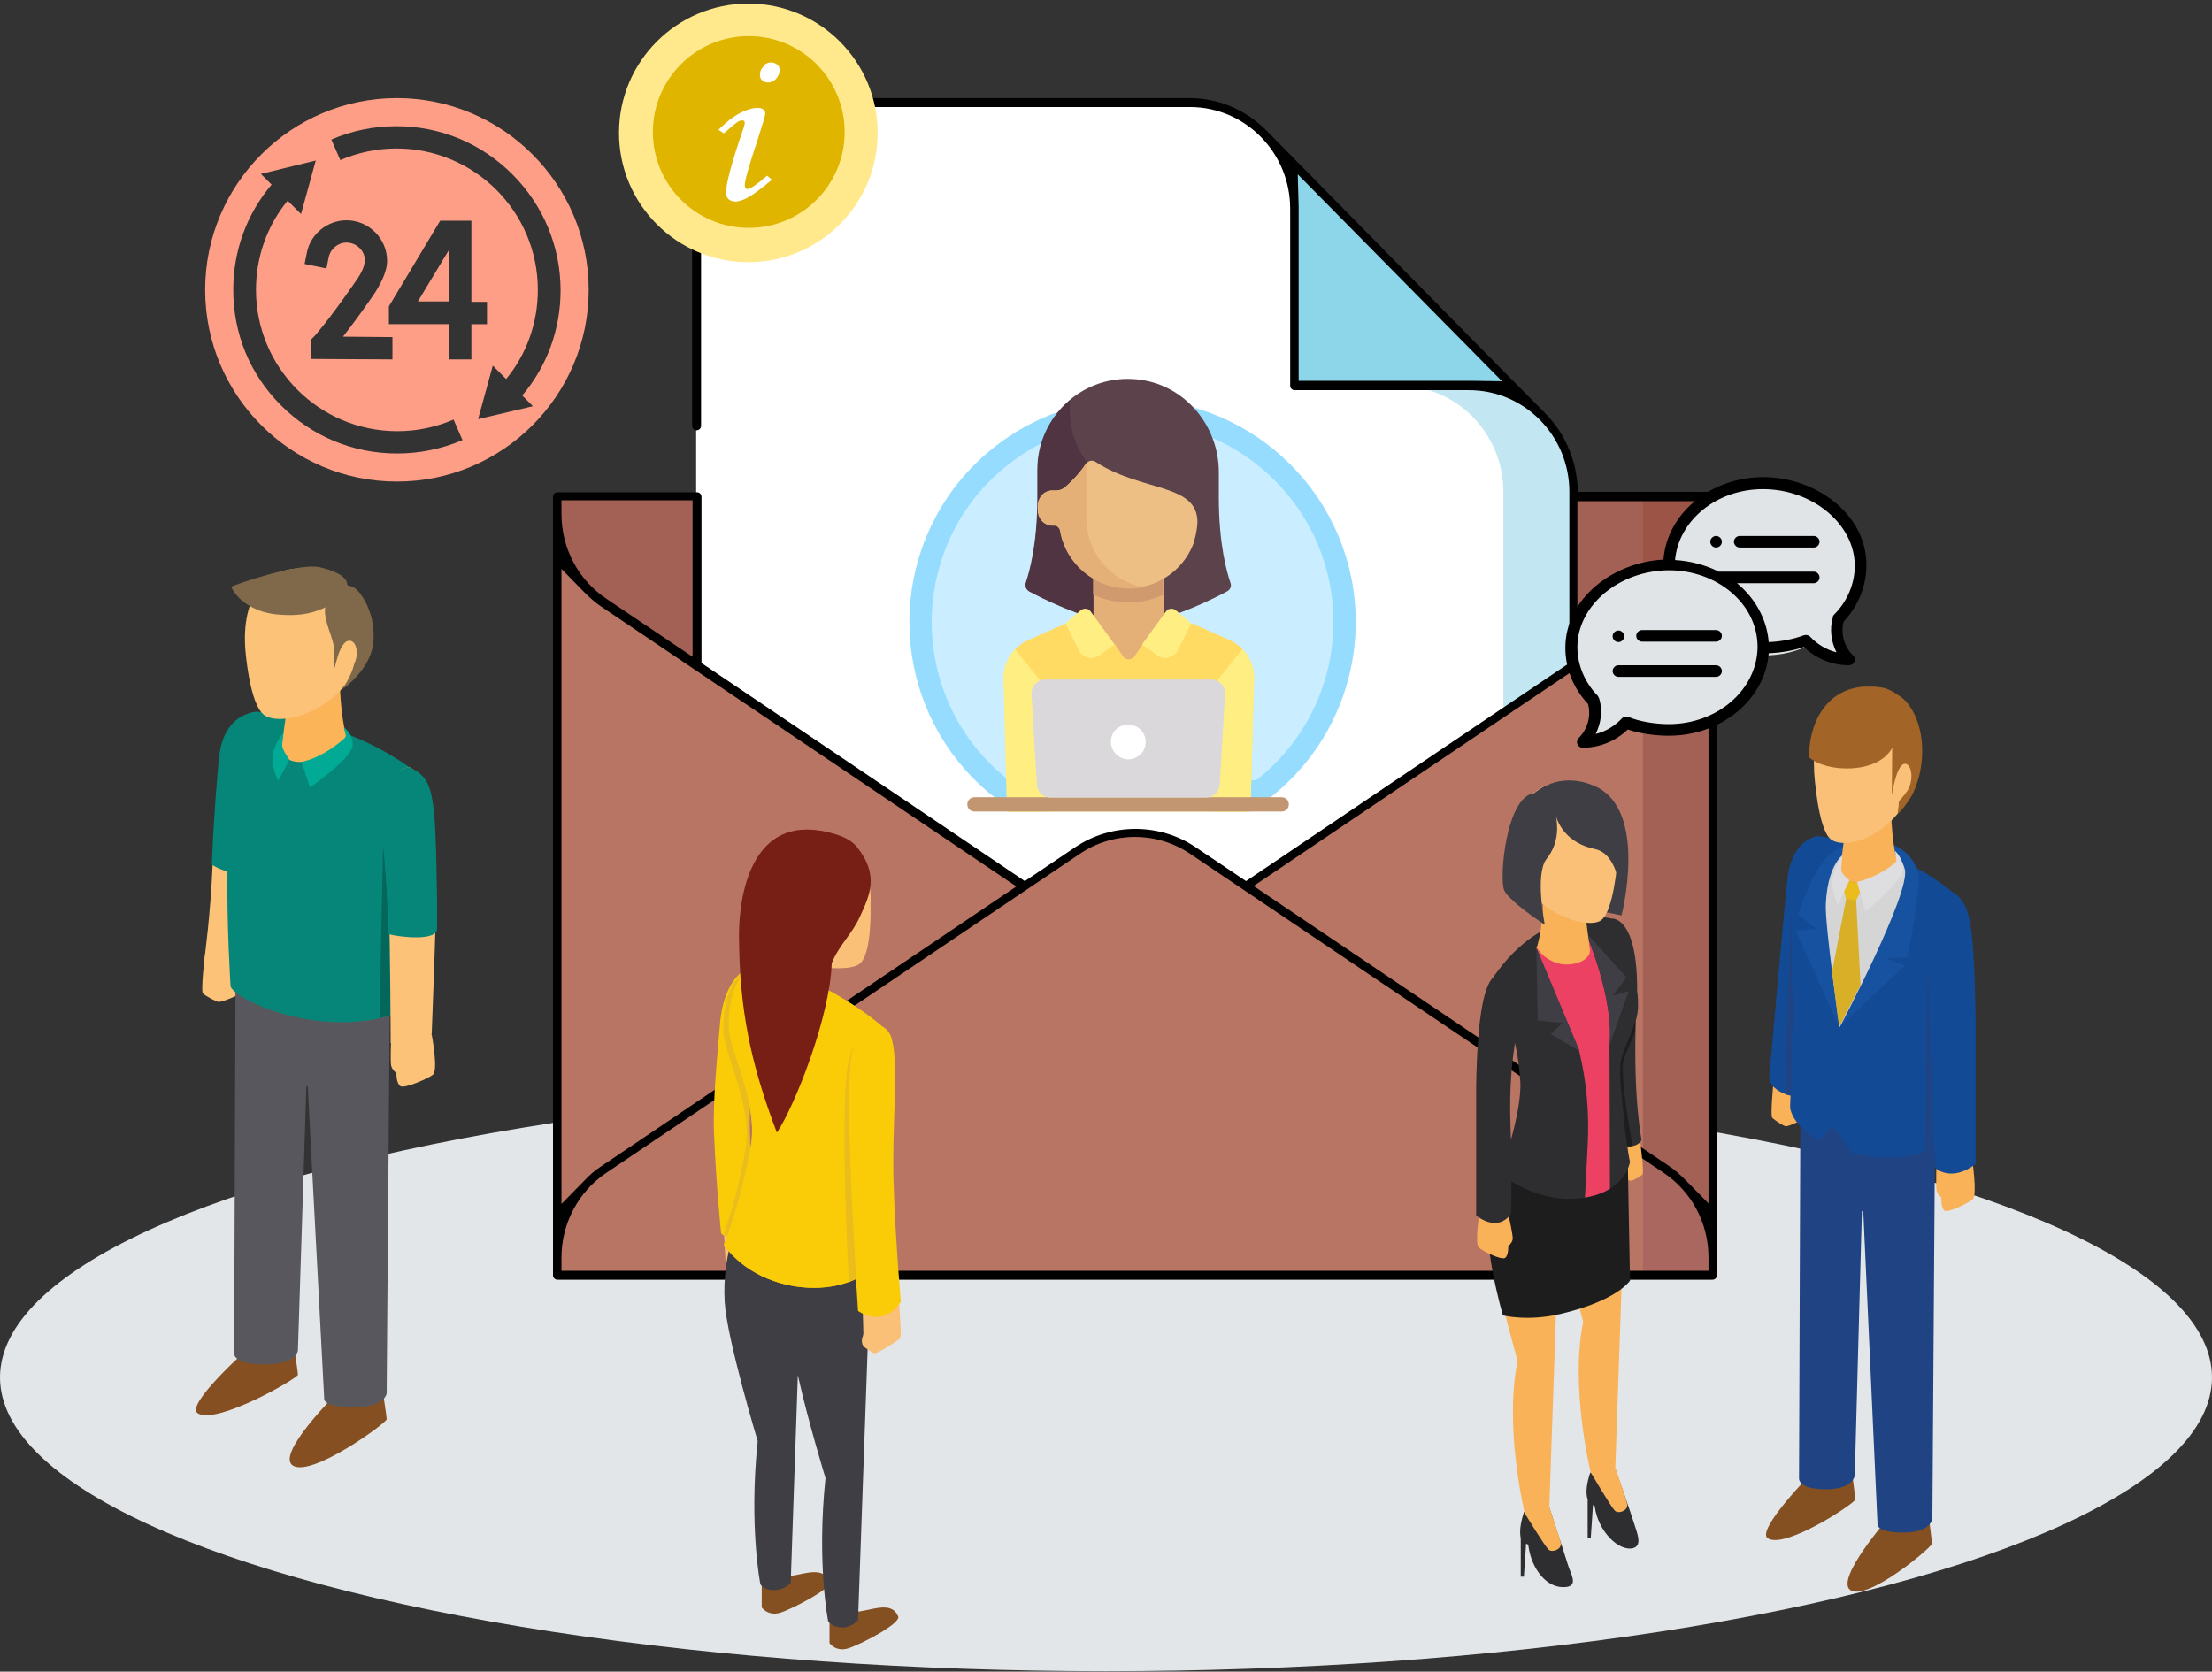 <?xml version="1.0" encoding="utf-8"?>
<!-- Generator: Adobe Illustrator 23.0.1, SVG Export Plug-In . SVG Version: 6.00 Build 0)  -->
<svg version="1.1" id="Layer_1" xmlns="http://www.w3.org/2000/svg" xmlns:xlink="http://www.w3.org/1999/xlink" x="0px" y="0px"
	 viewBox="0 0 496 374.9" style="enable-background:new 0 0 496 374.9;" xml:space="preserve">
<rect x="0" y="0" width="496" height="374.9" fill="#333333" stroke="none"/>
<style type="text/css">
	.st0{fill:#E3E6E8;}
	.st1{clip-path:url(#SVGID_2_);fill:#A36155;}
	.st2{clip-path:url(#SVGID_2_);fill:#B97564;}
	.st3{clip-path:url(#SVGID_2_);}
	.st4{clip-path:url(#SVGID_4_);fill:#9C5447;}
	.st5{clip-path:url(#SVGID_4_);fill:#A36155;}
	.st6{clip-path:url(#SVGID_4_);fill:#8DD6EA;}
	.st7{clip-path:url(#SVGID_4_);fill:#C2E7F2;}
	.st8{clip-path:url(#SVGID_4_);fill:#FFFFFF;}
	.st9{clip-path:url(#SVGID_4_);fill:#AA675F;}
	.st10{clip-path:url(#SVGID_4_);fill:#B97564;}
	.st11{clip-path:url(#SVGID_4_);fill:#010101;}
	.st12{clip-path:url(#SVGID_6_);fill:#3E3E44;}
	.st13{clip-path:url(#SVGID_6_);}
	.st14{clip-path:url(#SVGID_8_);fill:#F9B258;}
	.st15{clip-path:url(#SVGID_8_);fill:#2E2E30;}
	.st16{clip-path:url(#SVGID_8_);fill:#1D1D1E;}
	.st17{clip-path:url(#SVGID_8_);fill:#EC4163;}
	.st18{clip-path:url(#SVGID_8_);fill:#3E3E44;}
	.st19{clip-path:url(#SVGID_8_);fill:#FAC078;}
	.st20{fill:#844F21;}
	.st21{fill:#FAC078;}
	.st22{fill:#FACB07;}
	.st23{fill:#3E3E44;}
	.st24{fill:#EABC1C;}
	.st25{fill:#771E15;}
	.st26{fill:none;}
	.st27{clip-path:url(#SVGID_10_);}
	.st28{clip-path:url(#SVGID_12_);fill:#F9B258;}
	.st29{clip-path:url(#SVGID_12_);fill:#844F21;}
	.st30{clip-path:url(#SVGID_12_);fill:#1F4383;}
	.st31{clip-path:url(#SVGID_12_);fill:#134A95;}
	.st32{clip-path:url(#SVGID_12_);fill:#1752A1;}
	.st33{clip-path:url(#SVGID_12_);fill:#D5D5D6;}
	.st34{clip-path:url(#SVGID_12_);fill:#D9AF27;}
	.st35{clip-path:url(#SVGID_12_);fill:#EABC1C;}
	.st36{clip-path:url(#SVGID_12_);fill:#FAC078;}
	.st37{clip-path:url(#SVGID_12_);fill:#DEDDDF;}
	.st38{clip-path:url(#SVGID_12_);fill:#A36427;}
	.st39{clip-path:url(#SVGID_14_);}
	.st40{clip-path:url(#SVGID_16_);fill:#FF9E86;}
	.st41{clip-path:url(#SVGID_18_);}
	.st42{clip-path:url(#SVGID_20_);fill:#FCC278;}
	.st43{clip-path:url(#SVGID_20_);fill:#864F21;}
	.st44{clip-path:url(#SVGID_20_);fill:#58575D;}
	.st45{clip-path:url(#SVGID_20_);fill:#068678;}
	.st46{clip-path:url(#SVGID_20_);fill:#03675B;}
	.st47{clip-path:url(#SVGID_20_);fill:#FBB458;}
	.st48{clip-path:url(#SVGID_20_);fill:#00AA94;}
	.st49{clip-path:url(#SVGID_20_);fill:#80684A;}
	.st50{fill:#E1E4E6;}
	.st51{clip-path:url(#SVGID_22_);}
	.st52{clip-path:url(#SVGID_24_);}
	.st53{fill-rule:evenodd;clip-rule:evenodd;fill:#CAEDFF;stroke:#95DCFF;stroke-width:5;}
	.st54{clip-path:url(#SVGID_26_);}
	.st55{clip-path:url(#SVGID_28_);fill:#5C424B;}
	.st56{clip-path:url(#SVGID_28_);fill:#503441;}
	.st57{clip-path:url(#SVGID_28_);fill:#E5AF78;}
	.st58{clip-path:url(#SVGID_28_);fill:#FFDB64;}
	.st59{clip-path:url(#SVGID_28_);fill:#FFEF82;}
	.st60{clip-path:url(#SVGID_28_);fill:#D19A6E;}
	.st61{clip-path:url(#SVGID_28_);fill:#EEBF85;}
	.st62{clip-path:url(#SVGID_28_);fill:#C29671;}
	.st63{clip-path:url(#SVGID_28_);fill:#DAD8DA;}
	.st64{clip-path:url(#SVGID_28_);fill:#FFFFFF;}
	.st65{fill:#FFE98C;}
	.st66{fill:#DFB500;}
	.st67{fill:#FFFFFF;}
</style>
<ellipse class="st0" cx="248" cy="308.9" rx="248" ry="65.9"/>
<g>
	<g>
		<defs>
			<rect id="SVGID_1_" x="124" y="22" width="261" height="265"/>
		</defs>
		<clipPath id="SVGID_2_">
			<use xlink:href="#SVGID_1_"  style="overflow:visible;"/>
		</clipPath>
		<rect x="352.8" y="115.3" class="st1" width="31.3" height="166.7"/>
		<polygon class="st2" points="368.4,258.7 125,282.1 125,115.3 368.4,138.7 		"/>
		<g class="st3">
			<defs>
				<rect id="SVGID_3_" x="124" y="22" width="261" height="265"/>
			</defs>
			<clipPath id="SVGID_4_">
				<use xlink:href="#SVGID_3_"  style="overflow:visible;"/>
			</clipPath>
			<path class="st4" d="M384,115.3v-4h-15.6L352.8,125l15.6,13.6l5.2-3.5C380.1,130.8,384,123.3,384,115.3"/>
			<path class="st5" d="M125,111.4v4c0,8,3.9,15.4,10.5,19.8l20.8,14l196.5,0l15.6-10.5v-27.3H125z"/>
			<polygon class="st6" points="283.3,29.9 274.6,102.4 345.9,93.5 			"/>
			<path class="st7" d="M345.9,93.5c-4.2-4.3-10.1-7-16.6-7h-15.6l23.5,73.3l15.6-10.5v-38.9C352.8,103.7,350.1,97.8,345.9,93.5"/>
			<path class="st8" d="M337.1,110.3v49.4l-57.8,39l-11.9-8c-7.9-5.3-18.1-5.3-26,0l-11.9,8l-73.4-49.5V23h110.5
				c6.5,0,12.3,2.7,16.6,7c4.2,4.3,6.9,10.3,6.9,16.8v39.7h23.5C326.6,86.5,337.1,97.2,337.1,110.3"/>
			<path class="st9" d="M384,286v-4c0-8-3.9-15.4-10.5-19.8l-5.2-3.5l-15.6,13.6l15.6,13.6H384z"/>
			<path class="st10" d="M368.4,286v-27.3l-100.9-68c-7.9-5.3-18.1-5.3-26,0l-106.1,71.5c-6.5,4.4-10.5,11.9-10.5,19.8v4H368.4z"/>
			<path class="st11" d="M125,287c-0.5,0-1-0.4-1-1V111.4c0-0.5,0.4-1,1-1h31.3c0.5,0,1,0.4,1,1v37.3l72.5,48.9l11.3-7.6
				c4-2.7,8.7-4.1,13.5-4.1c4.8,0,9.5,1.4,13.5,4.1l11.3,7.6l72.5-48.9v-38.4c0-12.6-10.1-22.8-22.5-22.8h-39.1c-0.5,0-1-0.4-1-1
				V46.8c0-12.6-10.1-22.8-22.5-22.8H157.2v71.5c0,0.5-0.4,1-1,1c-0.5,0-1-0.4-1-1V23c0-0.5,0.4-1,1-1h110.5c6.4,0,12.4,2.5,17,7
				l0,0c1.3,1.3,61.8,62.8,63.1,64l0,0c3.8,4,6.2,9.2,6.8,14.6l0.3,2.7H384c0.5,0,1,0.4,1,1V286c0,0.5-0.4,1-1,1H125z M254.5,187.7
				c-4.4,0-8.7,1.3-12.4,3.8L136,263c-6.3,4.2-10.1,11.4-10.1,19v3h257.2v-3c0-7.7-3.8-14.8-10.1-19l-106.1-71.5
				C263.2,189,258.9,187.7,254.5,187.7 M378,132.7c-1.2,1.3-2.5,2.4-3.9,3.3l-93,62.7l93,62.7c1.4,0.9,2.7,2.1,3.9,3.3l5.1,5.2
				V127.4L378,132.7z M125.9,270l5.1-5.2c1.2-1.3,2.5-2.4,3.9-3.3l93-62.7l-93-62.7c-1.4-0.9-2.7-2.1-3.9-3.3l-5.1-5.2V270z
				 M353.7,147.4l19.3-13c6.3-4.2,10.1-11.4,10.1-19v-3h-29.4V147.4z M125.9,115.3c0,7.7,3.8,14.8,10.1,19l19.3,13v-35.1h-29.4
				V115.3z M291.2,46.5l0,0.2v38.7h38.1l0.3,0l7.2,0.1L291,39.1L291.2,46.5z"/>
		</g>
	</g>
</g>
<g>
	<g>
		<defs>
			<rect id="SVGID_5_" x="331" y="175" width="37.4" height="181"/>
		</defs>
		<clipPath id="SVGID_6_">
			<use xlink:href="#SVGID_5_"  style="overflow:visible;"/>
		</clipPath>
		<polygon class="st12" points="363.6,205.3 349.1,202.3 364.4,189.2 		"/>
		<g class="st13">
			<defs>
				<rect id="SVGID_7_" x="331" y="175" width="37.4" height="181"/>
			</defs>
			<clipPath id="SVGID_8_">
				<use xlink:href="#SVGID_7_"  style="overflow:visible;"/>
			</clipPath>
			<path class="st14" d="M367.7,255.3c0,0,1,7.8,0.6,8.1c-0.4,0.4-2.1,1.4-2.6,1.4c-0.4,0-3.5-1.2-3.9-2c-0.3-0.7-0.1-2.4,0.8-3.5
				c1-1.2,0.9-3.3,0.9-3.3L367.7,255.3z"/>
			<path class="st15" d="M341.6,339.5c0.9-2.9,5.8-1.4,5.8-1.4s3.6,10.9,4.2,12.9c0.6,2,2.3,4.5-0.3,4.9c-4.3,0.6-7.9-3.9-8.6-9.3
				c0-0.2-0.2-0.3-0.5-0.4l-0.5,7.4h-0.7V345C340.8,344,340.7,342.4,341.6,339.5"/>
			<path class="st14" d="M349.9,265.7l-2.5,72.5c0,0,1.4,2.3-1.5,2.6c-2.8,0.3-4-1.4-4-1.4s-4.7-19.3-1.6-34.2
				c0,0-6.4-22.3-6.4-29.5c0-9.6,5.5-16.4,5.5-16.4L349.9,265.7z"/>
			<path class="st15" d="M356.4,330.8c0.9-2.9,5.8-1.4,5.8-1.4s3.6,10.2,4.2,12.2c0.6,2,2,5-0.2,5.6c-3.3,0.8-7.9-3.9-8.6-9.3
				c0-0.2-0.2-0.3-0.4-0.4l-0.5,7.4h-0.7v-8.6C355.7,335.4,355.5,333.8,356.4,330.8"/>
			<path class="st14" d="M364.7,256.9l-2.5,72.5c0,0,1.4,1.7-1.5,2c-2.8,0.3-4-1.1-4-1.1s-4.7-19.1-1.7-33.9c0,0-6.4-22.3-6.4-29.5
				c0-9.6,5.5-16.4,5.5-16.4L364.7,256.9z"/>
			<path class="st16" d="M365,260.6l0.5,26.6c0,0-2.8,4.5-15.7,7.5c-7.3,1.7-12.8,0.3-12.8,0.3s-5.2-17.6-2.8-25.6
				c2-7,5.2-11.2,5.2-11.2L365,260.6z"/>
			<path class="st14" d="M338.3,272.7c0,0,1,4.4,0.9,5.2c-0.1,0.8-1,1.6-1,1.6s0.1,2-0.7,2.6c-0.8,0.6-5.2-1.6-5.9-2.3
				c-1-1,0.2-8.1,0.2-8.1S337.2,269.1,338.3,272.7"/>
			<path class="st15" d="M331,243.5c0.3-16.9,2-22.5,3.8-24.3c11.8-17.2,26.6-13.2,26.6-13.2s5.8-0.7,5.7,16.3
				c0.2,1.2,0.2,2.4,0.2,3.4c0,1.1-0.2,2.1-0.5,3.2c-0.6,17.8,1.3,26.7,1.3,26.7s-0.4,1.5-3,1.5c-0.1,0-0.1,0-0.2,0
				c0.3,2.2,0.6,3.5,0.6,3.5c-1.8,8.2-15.2,11.5-26.6,4.3c0,5.8-0.1,7.3-0.1,7.3s-2.5,4.4-7.8,0.4C331,272.6,331,246.8,331,243.5
				 M340.9,242.6c-0.2-3.2-0.6-6.1-1.2-8.7c-0.6,4-1.3,9.5-1,18.6c0,1.1,0.1,2.1,0.1,3.1C340,251.3,341.1,246.1,340.9,242.6"/>
			<path class="st16" d="M365.1,257.1c-0.1,0-0.1,0-0.2,0c-0.1-0.9-0.3-2-0.5-3.3l-1-10.7c-0.1-1.2-0.1-2.3-0.1-3.5
				c-0.1-3.2,2.4-6.9,3.4-10.7c0,0.9-0.1,1.7-0.1,2.6c-1,2.3-1.9,4.5-2.4,5.8c-1.3,3.4,1.9,19.7,1.9,19.7
				C366,257,365.6,257.1,365.1,257.1"/>
			<path class="st17" d="M355.5,209.7V209c0,0,6.5,14.7,5.4,25.4l0.1,32.2c-1.6,1-3.5,1.6-5.6,2l0.6-11.6c0.4-7.2-0.2-14.3-1.9-21.3
				l-9.7-23.2L355.5,209.7z"/>
			<path class="st18" d="M355.5,209c0,0,6.5,14.7,5.4,25.4l4.3-12.1l-3.6,1l3.1-4.1L355.5,209z"/>
			<path class="st14" d="M355.3,203.7c0,0,0.8,6,1.2,9.3c0.3,2.4-4,4-7.3,3c-3.3-1-4.6-3.5-4.6-3.5c1.6-5.2,1.5-12.8,1.5-12.8
				L355.3,203.7z"/>
			<path class="st19" d="M362.7,192.9c0,0-0.8,11.4-3.7,13.5c-2.9,2-13-1.2-17.1-8.1c-4.1-6.9-2.5-21.2,6.5-22.6
				C359.1,174.1,363.3,182.7,362.7,192.9"/>
			<path class="st14" d="M362.3,329.4c0,0,2.5,7.2,2.6,8.1c0.1,1.3-2,2.1-2.8,1.3c-0.9-0.9-5.3-8.4-5.3-8.4L362.3,329.4z"/>
			<path class="st14" d="M347.4,338.1c0,0,2.5,7.2,2.6,8.1c0.1,1.3-2,2.1-2.8,1.3c-0.9-0.9-5.3-8.1-5.3-8.1L347.4,338.1z"/>
			<path class="st18" d="M344,177.9c0,0,5.4-5.2,13.6-1.6c12.1,5.3,6,29,6,29s0.7-13.5-6-14.9c-6.3-1.3-8.2-5.7-8.7-7.3
				c0.3,1.5,0.9,5.8-2.1,9.5c-2.7,3.4-0.4,14.8-0.4,14.8s-7.9-5.2-9.1-7.7C336.1,197.1,337.7,178.6,344,177.9"/>
			<polygon class="st18" points="344.5,212.5 354.2,235.7 347.7,231.9 350.4,229.4 344.8,228.9 			"/>
		</g>
	</g>
</g>
<path class="st20" d="M186,362.3v6.2c0,0,1.4,2,4.1,1.2c2.7-0.8,12-5.6,11.3-7.2c-1.7-3.7-5.8-1.2-10.9-0.8
	C187.7,362.1,186,362.3,186,362.3"/>
<path class="st20" d="M170.8,354.3v6.2c0,0,1.4,2,4.1,1.2c2.7-0.8,12.3-5.8,11.3-7.2c-2.4-3.5-5.8-1.2-10.9-0.8
	C172.5,354.1,170.8,354.3,170.8,354.3"/>
<path class="st21" d="M162.3,275.8l0.4,7.1c0,0,2.4,1.6,2.6,1.8c0.3,0.3,6.1-1.9,6.1-2.5s-1.3-4.8-1.3-5.4c0-0.6-0.4-3.8-0.4-3.8
	L162.3,275.8z"/>
<path class="st22" d="M173.3,216.8c-1.6-1.5-10.8-1.4-11.9,13.3c-0.5,6.3-1.6,16.5-1.3,24.1c0.5,11.9,1.6,22.4,1.6,22.4
	s1.8,2.3,7.8-0.5c-1-17.3-1.7-17.6-1.3-30.6C168.7,230.3,178.2,221.2,173.3,216.8"/>
<path class="st23" d="M166.5,271.3c0,0-4.7,9.1-4,20.7c0.5,8.3,7.4,31.2,7.4,31.2c-2,19.1,0.6,32.1,0.6,32.1s0.7,1.4,3.3,1.3
	c2.2-0.1,3.5-1.6,3.5-1.6l1.6-46.6c2.2,10,6.2,23.1,6.2,23.1c-2,19.1,0.6,32.1,0.6,32.1s0.9,1.4,3.3,1.4c2.2-0.1,3.4-1.7,3.4-1.7
	l2.9-81.9L166.5,271.3z"/>
<path class="st22" d="M162.3,279.2c0,0,3.9-9.7,6.1-22.4c1.6-9.8-5-21.3-5-26.4c0-11.5,4.9-14.3,8.7-14.2c0,0,15,4.5,26.5,14.7
	c0,0,2.6,9.3,2.1,12.6c-0.7,3.8-7.2,9.1-7.2,13.2c0,5.3,3.6,25.4,3.6,25.4C192.1,291.4,171.3,291.6,162.3,279.2"/>
<path class="st22" d="M162.3,279.2c0,0,3.9-9.7,6.1-22.4c1.6-9.8-5-21.3-5-26.4c0-11.5,4.9-14.3,8.7-14.2c0,0,15,4.5,26.5,14.7
	c0,0,2.6,9.3,2.1,12.6c-0.7,3.8-7.2,9.1-7.2,13.2c0,5.3,3.6,25.4,3.6,25.4C192.1,291.4,171.3,291.6,162.3,279.2"/>
<path class="st24" d="M162.2,277c0.2,0.1,0.5,0.2,0.8,0.3c1.2-3.3,3.6-10.6,5.2-19.6c-0.1-2.7-0.2-5.4-0.1-9.5
	c-1.3-7.2-4.7-14.2-4.7-17.9c0-7,1.8-10.8,4.1-12.6c-2.8,1.5-5.3,5.2-5.3,13.4c0,5.1,6.6,16.6,5,26.4
	C165.8,266.1,163.6,273.2,162.2,277"/>
<path class="st21" d="M195.2,203c0,0,0.4,11-2.5,13.2c-2.9,2.2-17.8,0.8-21.9-6.7c-4.1-7.4-1.8-21.5,7.3-23
	C188.7,184.7,195.8,191.9,195.2,203"/>
<path class="st21" d="M175.2,210.9L173,222c0,0,4.1,7.2,11.6,2.8c0,0,0.7-9.8,1.4-11.3C186.8,212.1,175.2,210.9,175.2,210.9"/>
<path class="st25" d="M192.2,190c-1.6-2-4.2-2.8-6.7-3.4c-17.1-4-19.8,14.3-19.8,23.2c0.1,16.6,2.6,28.7,8.5,44.2
	c4-5.9,11.9-25.9,12.3-38c1.7-4.2,4.6-6.5,6.4-10.6C195,200.8,197.2,196.3,192.2,190"/>
<path class="st21" d="M193.4,292.2c0,0,0.2,6,0.2,6.8c0,0.8-0.7,1.3-0.1,2.8c0.1,0.2,1.9,1.5,2.5,1.7c0.7,0.2,5-2.7,5.7-3.2
	c0.6-0.5,0.1-4.2,0.1-5.1c0-0.3-0.1-4.7-0.7-4.9C200.6,290.1,193.4,292.2,193.4,292.2"/>
<path class="st22" d="M199.3,231.5c-1.2-1.9-5.8-3.8-8.1,4.1c-2.3,7.9,1.2,58.4,1.2,58.4s5.5,4.1,9.6-2.1c0,0-1.7-19.5-1.7-31.5
	S201.7,235,199.3,231.5"/>
<path class="st24" d="M191.2,235.6c0.2-0.6,0.3-1.1,0.5-1.5c-0.5,0.9-0.9,2.1-1.3,3.4c-1.8,6.2-0.9,36.1,0,50
	c0.5-0.2,1.1-0.4,1.6-0.7C191.1,272.5,189.4,241.6,191.2,235.6"/>
<rect x="160" y="186" class="st26" width="42" height="184"/>
<rect x="160" y="186" class="st26" width="42" height="184"/>
<g>
	<g>
		<defs>
			<rect id="SVGID_9_" x="396" y="154" width="47" height="203"/>
		</defs>
		<clipPath id="SVGID_10_">
			<use xlink:href="#SVGID_9_"  style="overflow:visible;"/>
		</clipPath>
		<g class="st27">
			<defs>
				<rect id="SVGID_11_" x="396" y="154" width="47" height="203"/>
			</defs>
			<clipPath id="SVGID_12_">
				<use xlink:href="#SVGID_11_"  style="overflow:visible;"/>
			</clipPath>
			<path class="st28" d="M397.7,242.4c0,0-0.8,7.9-0.3,8.3c0.5,0.5,2.6,1.9,3.1,1.9s4.3-1.5,4.7-2.5c0.4-0.9,0.1-3.1-1-4.5
				c-1.2-1.5-1.1-4.3-1.1-4.3L397.7,242.4z"/>
			<path class="st29" d="M406.4,330.2c0,0-12.8,13-10,14.8c3.9,2.5,19.6-7.9,19.6-8.7c0-0.8-1.1-9-1.1-9L406.4,330.2z"/>
			<path class="st29" d="M423.7,340.1c0,0-12.3,14-8.8,16.5c3.8,2.6,18.3-9.6,18.3-10.4c0-0.8-1.1-9-1.1-9L423.7,340.1z"/>
			<path class="st30" d="M403.7,249.7l-0.3,81.9c0,0-0.2,2.4,6,2.4s6.5-3.1,6.5-3.1l1.6-59.3l0.3,0l3.2,70.2c0,0-0.4,1.9,5.8,1.9
				c6.2,0,6.5-3.1,6.5-3.1l0.6-88.2L403.7,249.7z"/>
			<path class="st28" d="M434.2,261.1c0,0-0.1,4.8,0,5.7c0.1,0.9,1.1,1.8,1.1,1.8s-0.1,2.2,0.7,2.9c0.8,0.6,5.6-1.8,6.4-2.6
				c1-1.1-0.2-9.1-0.2-9.1S435.4,257.1,434.2,261.1"/>
			<path class="st31" d="M443,228.3c-0.4-23-1.4-25.9-5.4-28.4c-12.1-9.8-26.3-11.9-29.3-12.3c-0.1,0-0.2,0-0.3-0.1
				c-0.1,0-0.1,0-0.2,0c0,0,0,0,0,0c-0.2,0-0.5,0-0.7,0.1c-1.9,0.5-5.5,2.5-6.3,9.4c-0.4,3.1-4.1,44.7-4.1,44.7c0,1.8,2.5,3.6,4.8,4
				c-0.1,1.8-0.1,2.8-0.1,2.8c0.6,2.9,3.1,5.3,6.4,7.2l3.3-3.1l4.3,6c6.8,1.7,14.7,1.3,18.3-1.6c0.1,3.1,0.2,4.9,0.2,4.9
				s3.6,3.5,9.3-1C443,260.9,443,231.9,443,228.3"/>
			<path class="st30" d="M402,227.8l-0.4-23.4v0l-1.3,41c0.4,0.1,0.8,0.2,1.2,0.3C401.6,242,401.8,235.2,402,227.8"/>
			<path class="st32" d="M412.4,230.3l14.7-13.7l-4.1-1.7l4.7-0.2c0,0,3.3-16.3,2.4-19.1c-3-9.5-16-7.9-20.1-3.7
				c-4.1,4.2-6.8,13.2-6.8,13.2l4.1,3.2l-4.6,0.5L412.4,230.3z"/>
			<path class="st33" d="M414.5,190.9c0,0-4.6,1.3-5.1,11.9c-0.2,4.8,3.1,27.6,3.1,27.6s16.1-30.4,14.6-35.5c-1-3.7-3-3.4-3-3.4
				L414.5,190.9z"/>
			<path class="st28" d="M414,184.3c0,0-0.9,6.7-1.3,10.4c-0.3,2.7,4.3,4.5,7.9,3.3c3.6-1.2,5-3.9,5-3.9c-1.7-5.9-1.6-14.4-1.6-14.4
				L414,184.3z"/>
			<path class="st34" d="M412.4,230.3c0,0,2.1-4,4.8-9.4l-1-19.1l1.7-3.5l-4.9-1.1l1,4.2l-3.2,16.6
				C411.6,224.5,412.4,230.3,412.4,230.3"/>
			<polygon class="st35" points="412.9,197.3 413.9,201.5 416.2,201.9 417.9,198.4 			"/>
			<path class="st36" d="M406.8,173.3c0,0,0.8,12.6,3.7,14.9c2.9,2.3,12.1,0.1,17.2-8.9c4.2-7.5,2.5-22.3-6.7-23.8
				C410.4,153.6,406.2,162,406.8,173.3"/>
			<path class="st30" d="M432.3,214.2l-0.6,43.9c0.7-0.3,1.3-0.7,1.8-1.1C433.2,247.3,432.5,225.7,432.3,214.2"/>
			<path class="st37" d="M425.2,192.4c0,0,0.2,0.6-0.2,1c-1,1-4.4,3.4-8.6,4.4l1.9,6.6c0,0,8.5-6.7,8.4-9.7
				c-0.1-2.5-1.8-3.9-1.8-3.9L425.2,192.4z"/>
			<path class="st37" d="M413.1,192.1c0,0-1.2,1.4-2,4.2c-0.8,2.8,1,6.7,1,6.7l2.6-5.6c0,0-1.7-1.3-1.8-2.1
				C412.8,194.5,413.1,192.1,413.1,192.1"/>
			<path class="st38" d="M424.2,178.5l0,0.5c0,0,0,0,0,0V178.5z"/>
			<path class="st38" d="M427.4,157.3c-0.5-0.5-1-0.9-1.6-1.3c0,0-0.9-0.7-2.4-1.4c-0.5-0.2-0.9-0.3-1.4-0.4
				c-10.4-1.7-16.2,5.5-16.4,15.6c4,3.6,15.6,3.8,18.7-2.1l-0.1,10.7c0,0,1-7,2.9-7.1c1.4-0.1,2,2.9,1,5.3c-0.5,1.1-1.5,2.2-2.3,3.1
				c0,0.5-0.1,1.3-0.3,2.8c0.6-0.3,2.6-2.9,3.4-4.5C431.9,171.9,432,162.7,427.4,157.3"/>
		</g>
	</g>
</g>
<g>
	<g>
		<defs>
			<rect id="SVGID_13_" x="46" y="22" width="86" height="86"/>
		</defs>
		<clipPath id="SVGID_14_">
			<use xlink:href="#SVGID_13_"  style="overflow:visible;"/>
		</clipPath>
		<g class="st39">
			<defs>
				<rect id="SVGID_15_" x="46" y="22" width="86" height="86"/>
			</defs>
			<clipPath id="SVGID_16_">
				<use xlink:href="#SVGID_15_"  style="overflow:visible;"/>
			</clipPath>
			<path class="st40" d="M89,22c-23.7,0-43,19.3-43,43s19.3,43,43,43s43-19.3,43-43S112.7,22,89,22 M88,75.6l0,5l-18.2-0.1l0-4.4
				l0.7-0.7c0,0,2.7-2.9,8.9-11.8c1.2-1.7,2.4-3.5,2.4-5.3c0-2.1-1.9-3.9-4.1-3.9c-1.9,0-3.6,1.4-4,3.3l-0.5,2.5l-4.9-1l0.5-2.5
				c0.8-4.2,4.6-7.3,8.9-7.3c5,0,9.1,4.1,9.1,9.1c0,2.6-1.7,5.7-3.3,8c-2.9,4.2-5.1,7.1-6.6,9L88,75.6z M89,101.7
				c-9.8,0-19-3.8-26-10.8S52.3,74.8,52.3,65c0-8.7,3-17,8.6-23.6L58.5,39l12.3-3l-3.3,12l-3-3c-4.6,5.6-7.1,12.6-7.1,20
				c0,17.5,14.2,31.7,31.7,31.7c4.4,0,8.6-0.9,12.6-2.6l2,4.6C99,100.7,94.1,101.7,89,101.7 M105.7,80.6l-5,0l0-7.9H87.2v-4
				l11.5-19.2h7l0,18.2h3.5v5h-3.5L105.7,80.6z M107.2,94l3.3-12l3,3c4.6-5.6,7.1-12.6,7.1-20c0-17.5-14.2-31.7-31.7-31.7
				c-4.4,0-8.6,0.9-12.6,2.6l-2-4.6c4.6-2,9.5-3,14.6-3c9.8,0,19,3.8,26,10.8c6.9,6.9,10.8,16.2,10.8,26c0,8.7-3,17-8.6,23.6
				l2.4,2.4L107.2,94z"/>
			<polygon class="st40" points="100.7,67.6 100.7,56 93.7,67.6 			"/>
		</g>
	</g>
</g>
<g>
	<g>
		<defs>
			<rect id="SVGID_17_" x="44" y="127" width="54" height="202"/>
		</defs>
		<clipPath id="SVGID_18_">
			<use xlink:href="#SVGID_17_"  style="overflow:visible;"/>
		</clipPath>
		<g class="st41">
			<defs>
				<rect id="SVGID_19_" x="44" y="127" width="54" height="202"/>
			</defs>
			<clipPath id="SVGID_20_">
				<use xlink:href="#SVGID_19_"  style="overflow:visible;"/>
			</clipPath>
			<path class="st42" d="M45.9,214.5c0,0-0.9,7.8-0.4,8.3c0.5,0.5,3,1.9,3.6,1.9c0.6,0,4.9-1.5,5.4-2.5c0.4-0.9,0.1-3.1-1.1-4.5
				c-1.4-1.5-1.2-4.3-1.2-4.3L45.9,214.5z"/>
			<path class="st43" d="M55.9,302.2c0,0-14.7,13-11.5,14.8c4.4,2.5,22.4-7.9,22.4-8.7s-1.3-9-1.3-9L55.9,302.2z"/>
			<path class="st43" d="M75.8,312.2c0,0-14.2,14-10.1,16.5c4.3,2.6,21-9.6,21-10.4c0-0.8-1.3-9-1.3-9L75.8,312.2z"/>
			<path class="st44" d="M52.8,221.8l-0.3,81.8c0,0-0.2,2.4,6.9,2.4c7.1,0,7.4-3.1,7.4-3.1l1.9-59.3l0.3,0l3.7,70.1
				c0,0-0.4,1.9,6.6,1.9c7.1,0,7.4-3.1,7.4-3.1l0.7-88.1L52.8,221.8z"/>
			<path class="st42" d="M57.8,159.7c-1-0.1-7.2,1-8.4,9.5c-0.4,3.1-1.3,14-1.7,24.2c-0.5,11.8-1.8,21.1-1.8,21.1
				c0,2.7,5.2,4.7,7.4,2.7c0.3-0.3,4-14.5,4.2-26.5C57.7,175.4,65,160.3,57.8,159.7"/>
			<path class="st45" d="M57.7,159.7c-1.1-0.1-7.4,0.7-8.5,9.6c-0.4,3.1-1.3,14.2-1.7,24.5c0,0,0,0.1,0,0.1c2.7,1.8,6.4,2.4,9.8,1.5
				c0.1-1.5,0.2-2.9,0.2-4.4C57.7,175.6,65,160.4,57.7,159.7"/>
			<path class="st45" d="M51.7,221.2c0,0-0.9-13.8-0.7-26.5c0.2-10.6-1-21.2-0.9-23.8c0.1-6.6,4.7-11.2,7.4-11.3
				c0,0,18.7,1.4,34.2,12.4c0,0-1.6,55-3.7,55.6C70.9,232.9,52.4,224,51.7,221.2"/>
			<path class="st46" d="M87.4,211.9c0-0.8,0-1.5,0-2.3c-0.1,0-0.2,0-0.3-0.1c-0.2-10.1-0.8-16.1-1.2-20.4l-0.8,39.2
				c0.8-0.2,1.7-0.4,2.5-0.7C87.6,224.1,87.5,218.9,87.4,211.9"/>
			<path class="st47" d="M64.7,156.5c0,0-1,6.7-1.5,10.4c-0.3,2.7,1.6,4.6,5.8,3.8c6-1.2,9-4.4,9-4.4c-1.9-5.9-1.8-14.3-1.8-14.3
				L64.7,156.5z"/>
			<path class="st48" d="M77.5,164.6c0,0,0.2,0.6-0.3,1c-1.1,1-4.8,4.2-9.6,5.3l1.9,5.7c0,0,9.8-6.7,9.6-9.7c-0.1-2.5-2-3.8-2-3.8
				L77.5,164.6z"/>
			<path class="st48" d="M63.6,164.3c0,0-1.4,1.4-2.3,4.2c-0.9,2.8,1.1,6.6,1.1,6.6l2.5-4.7c0,0-1.5-2.1-1.6-3
				C63.2,166.7,63.6,164.3,63.6,164.3"/>
			<path class="st42" d="M55,145.5c0,0,0.9,12.6,4.3,14.9c3.3,2.3,13.8,0.1,19.7-8.9c4.9-7.5,2.8-22.2-7.6-23.8
				C59.1,125.8,54.2,134.2,55,145.5"/>
			<path class="st49" d="M71.3,136.9c-2.9,1.1-6.1,1.2-9.2,0.9c-4.4-0.4-8.5-2.6-10.3-6.2c0.9-0.5,15-5.4,19.8-4.4
				c2.3,0.5,6.9,1.9,6.2,4.5C77.3,134,73.6,136.1,71.3,136.9"/>
			<path class="st49" d="M73.2,135.1c-1,2.7,0.5,5.6,1.3,8.4c0.8,2.4,0.4,4.8,0.3,7.3c0.4-1.7,0.6-2.1,1.3-3.6
				c0.5-1.2,1.3-2.5,2.4-2.5c1.1,0,1.1,1.2,1.1,2.3c0,2.9-1.3,5-2.8,7.6c3.2-2.4,6.2-6,6.8-9.8c0.6-3.8-0.3-8-2.5-11.2
				c-0.9-1.4-2.2-2.7-4.1-2.1C75.4,132,73.8,133.6,73.2,135.1"/>
			<path class="st42" d="M87.7,233.2c0,0-0.2,4.8,0,5.7c0.1,0.9,1.2,1.8,1.2,1.8s-0.1,2.2,0.9,2.9c0.9,0.6,6.4-1.8,7.3-2.6
				c1.2-1.1-0.3-9-0.3-9S89.1,229.2,87.7,233.2"/>
			<path class="st42" d="M91.7,172c0,0-5.8,1.2-6.1,7.5c-0.3,6.3,1.5,12.1,1.8,32.4c0.2,15.1,0.2,22,0.2,22s2.6,2.6,9.2-2
				c0,0,1.1-27.9,1-31.6C97.4,177.4,96.3,174.5,91.7,172"/>
			<path class="st45" d="M98,208.3c0.1-3.2,0-6.1,0-7c-0.4-23.7-0.6-26.7-6.4-29.3c0,0-6,1.3-6.3,7.7c-0.3,6.2,1.4,10.8,1.8,29.8
				C89.8,210.2,98,211.1,98,208.3"/>
			<path class="st42" d="M74.9,150.7c0,0,1.1-7,3.4-7c1.6-0.1,2.3,2.9,1.1,5.2c-1.2,2.3-4.5,4.5-4.5,4.5V150.7z"/>
		</g>
	</g>
</g>
<path class="st50" d="M417,127.5c0,4.6-1.8,8.9-4.8,12.3c-1,1.1,2,6.4,0.8,7.2c-0.9,0.6-6-3-6.9-2.5c-3.1,1.6-6.7,2.5-10.6,2.5
	c-11.9,0-21.5-8.7-21.5-19.5s9.6-19.5,21.5-19.5S417,116.7,417,127.5z"/>
<path class="st50" d="M352,146.5c0,4.6,3,9.2,6,12.5c1,1.1-3.2,6.1-2,7c0.9,0.6,5.8-2.3,6.9-2.5c3.1-0.5,7.2,0.5,11.1,0.5
	c11.9,0,21-6.7,21-17.5s-9.6-19.5-21.5-19.5S352,135.7,352,146.5z"/>
<g>
	<g>
		<defs>
			<rect id="SVGID_21_" x="351" y="107" width="67.6" height="60.7"/>
		</defs>
		<clipPath id="SVGID_22_">
			<use xlink:href="#SVGID_21_"  style="overflow:visible;"/>
		</clipPath>
		<g class="st51">
			<defs>
				<rect id="SVGID_23_" x="351" y="107" width="67.6" height="60.7"/>
			</defs>
			<clipPath id="SVGID_24_">
				<use xlink:href="#SVGID_23_"  style="overflow:visible;"/>
			</clipPath>
			<path class="st52" d="M384.8,120.2c-0.7,0-1.3,0.6-1.3,1.3c0,0.7,0.6,1.3,1.3,1.3c0.7,0,1.3-0.6,1.3-1.3
				C386.1,120.8,385.5,120.2,384.8,120.2"/>
			<path class="st52" d="M362.9,144c0.7,0,1.3-0.6,1.3-1.3s-0.6-1.3-1.3-1.3c-0.7,0-1.3,0.6-1.3,1.3S362.2,144,362.9,144"/>
			<path class="st52" d="M395.4,107c-11.9,0-21.6,8.2-22.4,18.5c-11.3,0.6-22,8.7-22,19.8c0,4.6,1.8,9.1,5.1,12.6
				c0.7,2.7-0.1,5.6-2.1,7.6c-0.4,0.4-0.5,0.9-0.3,1.4c0.2,0.5,0.7,0.8,1.2,0.8c3.8,0,7.4-1.5,10.1-4.1c2.6,0.9,6.1,1.4,9.2,1.4
				c11.9,0,21.6-8.2,22.4-18.5c2.8-0.1,5.6-0.6,7.9-1.4c2.7,2.6,6.3,4.1,10.1,4.1c0.5,0,1-0.3,1.2-0.8c0.2-0.5,0.1-1.1-0.3-1.4
				c-2-2-2.8-4.9-2.1-7.6c3.3-3.5,5.1-8,5.1-12.6C418.6,115.3,407.1,107,395.4,107 M374.2,162.4c-3.1,0-6.7-0.6-9-1.6
				c-0.5-0.2-1.1-0.1-1.5,0.3c-1.6,1.7-3.7,3-5.9,3.5c1.2-2.4,1.6-5.2,0.8-7.9c-0.1-0.2-0.2-0.4-0.3-0.6c-3-3.1-4.6-7-4.6-11
				c0-9.3,9.4-17.2,20.6-17.2c10.5,0,19.8,7.3,19.8,17.2C394,154.7,385.1,162.4,374.2,162.4 M411.3,137.8c-0.2,0.2-0.3,0.3-0.3,0.6
				c-0.8,2.7-0.4,5.5,0.8,7.9c-2.3-0.6-4.3-1.8-5.9-3.5c-0.4-0.4-1-0.5-1.5-0.3c-2.1,0.8-5,1.4-7.8,1.5c-0.4-5-2.9-9.7-7.1-13.2
				h17.2c0.7,0,1.3-0.6,1.3-1.3c0-0.7-0.6-1.3-1.3-1.3h-21.3c-3-1.5-6.4-2.4-9.8-2.6c0.8-8.9,9.3-15.9,19.7-15.9
				c11.2,0,20.6,7.9,20.6,17.2C415.9,130.8,414.3,134.8,411.3,137.8"/>
			<path class="st52" d="M384.8,141.3h-16.6c-0.7,0-1.3,0.6-1.3,1.3s0.6,1.3,1.3,1.3h16.6c0.7,0,1.3-0.6,1.3-1.3
				S385.5,141.3,384.8,141.3"/>
			<path class="st52" d="M384.8,149.2h-21.9c-0.7,0-1.3,0.6-1.3,1.3s0.6,1.3,1.3,1.3h21.9c0.7,0,1.3-0.6,1.3-1.3
				S385.5,149.2,384.8,149.2"/>
			<path class="st52" d="M406.7,120.2h-16.6c-0.7,0-1.3,0.6-1.3,1.3s0.6,1.3,1.3,1.3h16.6c0.7,0,1.3-0.6,1.3-1.3
				S407.4,120.2,406.7,120.2"/>
		</g>
	</g>
</g>
<path class="st53" d="M254,92c26.2,0,47.5,21.3,47.5,47.5c0,14.9-7,29-19,38c-0.4,0-0.7,0-1.1,0h-54.9c-0.4,0-0.7,0-1.1,0
	c-21-15.7-25.2-45.5-9.5-66.5C225,99,239.1,92,254,92z"/>
<g>
	<g>
		<defs>
			<rect id="SVGID_25_" x="217" y="85" width="72" height="97"/>
		</defs>
		<clipPath id="SVGID_26_">
			<use xlink:href="#SVGID_25_"  style="overflow:visible;"/>
		</clipPath>
		<g class="st54">
			<defs>
				<rect id="SVGID_27_" x="217" y="85" width="72" height="97"/>
			</defs>
			<clipPath id="SVGID_28_">
				<use xlink:href="#SVGID_27_"  style="overflow:visible;"/>
			</clipPath>
			<path class="st55" d="M273.3,111.6v-5.7c0-11-8.4-20.4-19.4-20.9c-11.7-0.6-21.3,8.8-21.3,20.3v6.3c0,10.5-1.8,16.7-2.6,19.1
				c-0.3,0.7,0.1,1.5,0.7,1.9c3.1,1.7,11.6,5.9,19.1,7.2h6.3c7.5-1.3,16-5.5,19.1-7.2c0.7-0.4,1-1.2,0.7-1.9
				C275.1,128.3,273.3,122.1,273.3,111.6"/>
			<path class="st56" d="M232.7,105.3v6.3c0,10.5-1.8,16.7-2.6,19.1c-0.3,0.7,0.1,1.5,0.7,1.9c2.9,1.5,10.5,5.3,17.5,6.8v-31
				l-3.1-3.1c-5.2-5.2-5.6-11.8-5.2-15.6C235.5,93.5,232.7,99.1,232.7,105.3"/>
			<rect x="245.2" y="128.8" class="st57" width="15.7" height="20.3"/>
			<path class="st58" d="M275.6,143.5l-8.3-3.7l-11.1,4.7l-1.8,2.7c-0.6,0.9-2,0.9-2.6,0l-1.8-2.7l-11-4.7l-8.3,3.7
				c-3.5,1.5-5.7,5-5.6,8.8l0.8,29.7h54.5l0.8-29.7C281.3,148.5,279.1,145,275.6,143.5"/>
			<path class="st59" d="M235.5,155.4l-7.9-9.8c-1.7,1.8-2.7,4.2-2.6,6.7l0.8,29.7h9.6V155.4z"/>
			<path class="st59" d="M270.7,155.4l7.9-9.8c1.7,1.8,2.7,4.2,2.6,6.7l-0.8,29.7h-9.6V155.4z"/>
			<path class="st60" d="M245.2,133.4c2.4,1.1,5,1.7,7.8,1.7c2.8,0,5.4-0.6,7.8-1.7v-4.5h-15.7V133.4z"/>
			<path class="st61" d="M267.8,121.2c0.4-1.3,0.6-2.6,0.7-3.9c0.2-9-12.4-6.9-22.8-13.7c-0.7-0.5-1.7-0.3-2.2,0.4
				c-1.6,2.4-3.5,4.2-4.6,5.2c-0.6,0.5-1.3,0.8-2.1,0.8h-1.1c0,0,0,0,0,0c-0.2,0-0.3,0-0.5,0.1c-1.5,0.3-2.5,1.8-2.5,3.3v1.1
				c0,1.5,1,2.9,2.4,3.2c0.3,0.1,0.6,0.1,1,0.1c0.8-0.1,1.5,0.5,1.6,1.3c1.3,7.3,7.7,12.8,15.4,12.8c6.5,0,12.1-4,14.4-9.7
				C267.6,122,267.8,121.3,267.8,121.2"/>
			<path class="st57" d="M243.6,116.3v-12.4c-1.6,2.4-3.5,4.3-4.6,5.3c-0.6,0.5-1.3,0.8-2.1,0.8h-1.1c0,0,0,0,0,0
				c-0.2,0-0.3,0-0.5,0.1c-1.5,0.3-2.5,1.8-2.5,3.3v1.1c0,1.5,1,2.9,2.4,3.3c0.3,0.1,0.6,0.1,1,0.1c0.8-0.1,1.5,0.5,1.6,1.3
				c1.3,7.3,7.7,12.8,15.4,12.8c1.1,0,2.1-0.1,3.1-0.3C249,130.2,243.6,123.9,243.6,116.3"/>
			<path class="st62" d="M287.4,182h-68.9c-0.9,0-1.6-0.7-1.6-1.6c0-0.9,0.7-1.6,1.6-1.6h68.9c0.9,0,1.6,0.7,1.6,1.6
				C289,181.3,288.3,182,287.4,182"/>
			<path class="st59" d="M241.9,145.8l-3-6l3.4-2.9c0.7-0.6,1.8-0.5,2.3,0.3l5.3,7.3l-3.3,2.4C245,148.1,242.8,147.6,241.9,145.8"/>
			<path class="st59" d="M264.1,145.8l3-6l-3.4-2.9c-0.7-0.6-1.8-0.5-2.3,0.3l-5.3,7.3l3.3,2.4C261,148.1,263.2,147.6,264.1,145.8"
				/>
			<path class="st63" d="M270.4,178.9h-34.8c-1.7,0-3-1.3-3.1-2.9l-1.2-20.3c-0.1-1.8,1.3-3.3,3.1-3.3h37.2c1.8,0,3.2,1.5,3.1,3.3
				l-1.2,20.3C273.4,177.6,272.1,178.9,270.4,178.9"/>
			<path class="st64" d="M253,162.5c2.2,0,3.9,1.8,3.9,3.9c0,2.2-1.8,3.9-3.9,3.9s-3.9-1.8-3.9-3.9
				C249.1,164.2,250.8,162.5,253,162.5"/>
		</g>
	</g>
</g>
<circle class="st65" cx="167.8" cy="29.8" r="29"/>
<circle class="st66" cx="167.9" cy="29.6" r="21.5"/>
<g>
	<path class="st67" d="M162.3,29.9l-1.2-0.8c1.8-1.8,3.4-3,4.9-3.8c1.5-0.7,2.7-1.1,3.8-1.1c0.6,0,1,0.1,1.3,0.3
		c0.3,0.2,0.5,0.5,0.5,0.9c0,0.5-0.6,2.4-1.7,5.9c-1.9,5.7-2.9,9.1-2.9,10.3c0,0.2,0.1,0.4,0.2,0.6c0.1,0.2,0.3,0.2,0.4,0.2
		c0.6,0,2.1-1,4.4-3l1.1,0.9c-2.5,2.1-4.3,3.4-5.4,4c-1.1,0.6-2.1,0.9-2.8,0.9c-0.6,0-1.1-0.2-1.5-0.5c-0.4-0.4-0.6-0.8-0.6-1.5
		c0-2,1.3-6.9,4-14.7c0.1-0.4,0.2-0.7,0.2-1c0-0.3-0.2-0.5-0.5-0.5c-0.4,0-0.8,0.1-1.2,0.4C164.9,27.7,163.9,28.5,162.3,29.9z
		 M172.9,14c0.6,0,1,0.2,1.4,0.5c0.4,0.3,0.5,0.7,0.5,1.3c0,0.7-0.3,1.3-0.8,1.9c-0.5,0.5-1.2,0.8-1.8,0.8c-0.5,0-1-0.2-1.3-0.5
		c-0.4-0.3-0.5-0.8-0.5-1.3c0-0.7,0.3-1.3,0.8-1.8C171.5,14.3,172.2,14,172.9,14z"/>
</g>
</svg>
